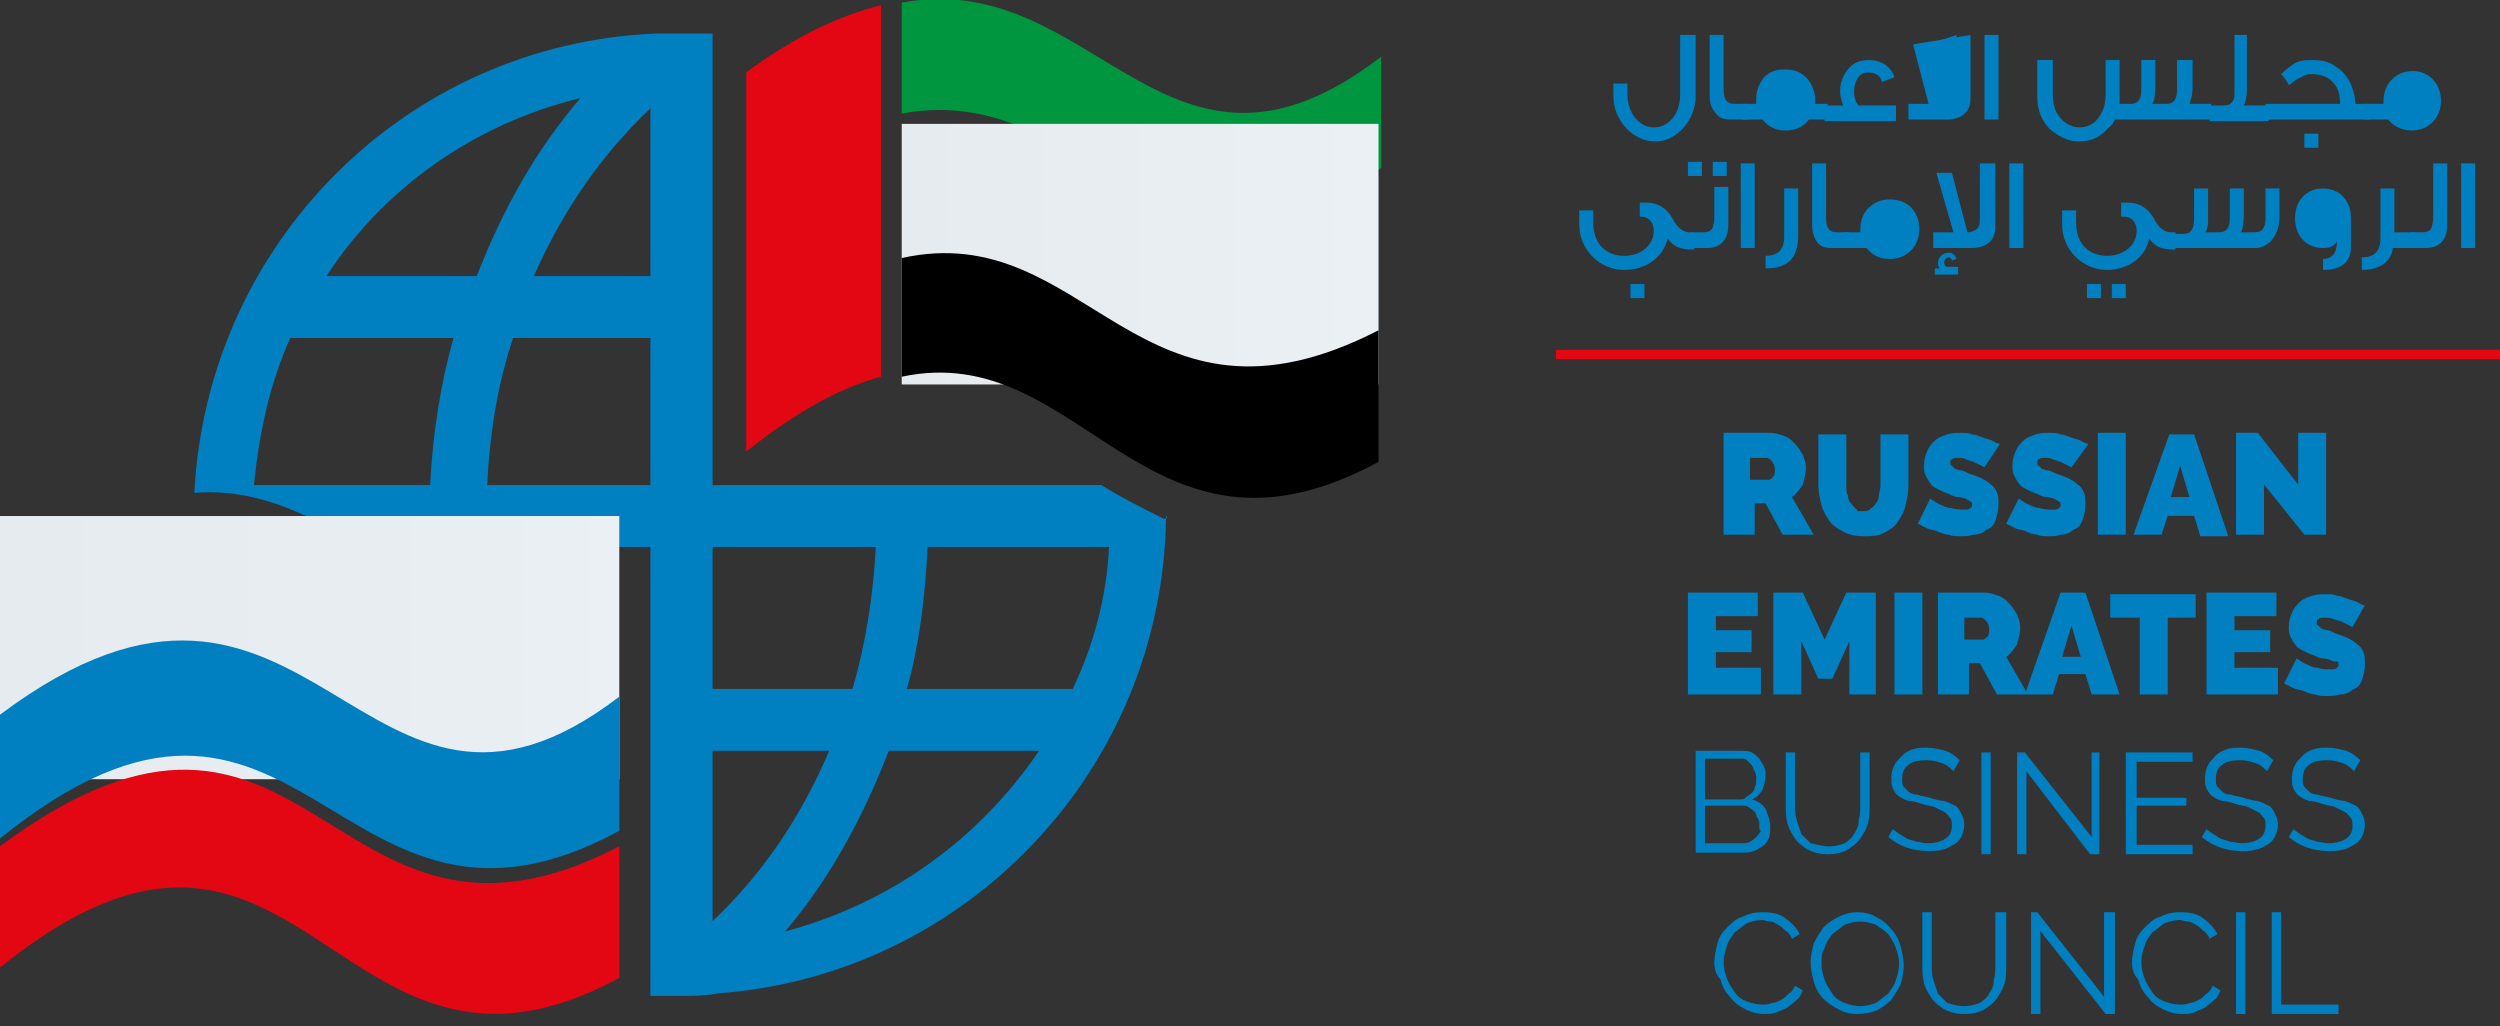 <svg width="190" height="78" viewBox="0 0 190 78" fill="none" xmlns="http://www.w3.org/2000/svg">
	<rect x="0" y="0" width="190" height="78" fill="#333333" stroke="none"/>
	<g clip-path="url(#clip0_214_281)">
		<path d="M84.287 41.572C84.09 45.494 83.105 49.024 81.53 52.357H68.926C69.911 48.828 70.305 45.298 70.501 41.572H84.287ZM67.547 57.063H78.969C74.44 63.73 67.744 68.633 59.67 70.79C63.018 66.868 65.578 62.162 67.547 57.063ZM66.563 41.572C66.366 45.298 65.775 49.024 64.79 52.357H54.156V41.572H66.563ZM54.156 57.063H63.018C60.852 62.162 57.898 66.476 54.156 70.005V57.063ZM49.43 36.866H37.023C37.22 32.945 37.811 29.219 38.992 25.689H49.43V36.866ZM49.43 20.983H40.568C42.734 16.081 45.688 11.767 49.43 8.237V20.983ZM44.112 7.453C40.765 11.375 38.205 15.885 36.235 20.983H24.813C29.146 14.316 36.038 9.414 44.112 7.453ZM22.056 25.689H34.463C33.478 29.219 32.887 32.945 32.69 36.866H19.299C19.693 32.945 20.481 29.219 22.056 25.689ZM88.422 39.416C86.847 38.631 85.271 37.847 83.696 36.866H70.698H66.563H54.156V25.689V20.983V8.237V6.473V2.551C53.368 2.551 52.778 2.551 51.99 2.551C51.202 2.551 50.611 2.551 49.824 2.551C30.918 3.335 15.754 18.434 14.77 37.455C19.89 37.062 23.828 39.416 27.767 41.572H29.736H32.887H37.023H49.43V75.692C50.217 75.692 50.808 75.692 51.596 75.692C52.581 75.692 53.565 75.692 54.55 75.496C73.455 74.123 88.422 58.436 88.619 39.219C88.816 39.416 88.619 39.416 88.422 39.416Z" fill="#0080C1"/>
		<path d="M47.067 39.218H0V59.219H47.067V39.218Z" fill="url(#paint0_linear_214_281)"/>
		<path d="M0 54.317V63.73C23.041 45.101 25.404 74.906 47.067 63.141V52.945C27.374 68.043 23.829 36.473 0 54.317Z" fill="#0080C1"/>
		<path d="M0 64.319V73.535C23.041 54.906 25.404 86.085 47.067 74.319V64.319C24.814 75.888 23.829 46.671 0 64.319Z" fill="#E30613"/>
		<path d="M68.532 8.629C83.302 5.884 88.619 25.296 104.965 12.747V4.315C88.619 16.864 83.302 -2.548 68.532 0.197V8.629Z" fill="#009640"/>
		<path d="M104.768 9.414H68.532V29.219H104.768V9.414Z" fill="url(#paint1_linear_214_281)"/>
		<path d="M68.532 28.63C82.317 25.689 87.044 44.709 104.768 35.101V25.1C86.453 34.513 82.711 16.472 68.532 19.61V28.63Z" fill="black"/>
		<path d="M56.716 5.491V34.316C60.655 31.179 64.003 29.414 66.957 28.63V0.393C63.806 1.177 60.458 2.746 56.716 5.491Z" fill="#E30613"/>
	</g>
	<g clip-path="url(#clip1_214_281)">
		<path d="M172.653 77.063V69.325H173.361V76.348H177.728V77.063H172.653ZM169.939 77.063V69.325H170.647V77.063H169.939ZM162.033 73.134C162.033 72.658 162.151 72.182 162.269 71.706C162.387 71.229 162.623 70.872 162.977 70.515C163.331 70.158 163.685 69.801 164.157 69.682C164.629 69.444 165.101 69.325 165.691 69.325C166.399 69.325 166.989 69.444 167.461 69.801C167.933 70.158 168.287 70.515 168.523 70.991L167.933 71.348C167.815 71.11 167.697 70.872 167.461 70.753C167.343 70.634 167.107 70.396 166.871 70.277C166.635 70.158 166.517 70.039 166.281 70.039C166.045 70.039 165.809 69.92 165.691 69.92C165.219 69.92 164.865 70.039 164.511 70.158C164.157 70.396 163.921 70.634 163.567 70.872C163.331 71.229 163.095 71.467 162.977 71.944C162.859 72.301 162.741 72.658 162.741 73.134C162.741 73.61 162.859 73.967 162.977 74.325C163.095 74.682 163.331 75.039 163.567 75.396C163.803 75.753 164.157 75.991 164.511 76.11C164.865 76.229 165.219 76.348 165.691 76.348C165.927 76.348 166.163 76.348 166.399 76.229C166.635 76.229 166.871 76.11 167.107 75.991C167.343 75.872 167.461 75.753 167.697 75.515C167.933 75.396 168.051 75.158 168.169 74.92L168.759 75.277C168.641 75.515 168.523 75.872 168.287 75.991C168.051 76.229 167.815 76.348 167.579 76.587C167.343 76.706 166.989 76.825 166.753 76.944C166.399 77.063 166.163 77.063 165.809 77.063C165.337 77.063 164.865 76.944 164.393 76.706C163.921 76.467 163.567 76.229 163.213 75.753C162.859 75.396 162.623 74.92 162.505 74.444C162.151 74.086 162.033 73.61 162.033 73.134ZM155.07 70.753V77.063H154.362V69.325H154.834L159.909 75.753V69.325H160.735V77.063H160.027L155.07 70.753ZM149.288 76.467C149.76 76.467 150.114 76.348 150.468 76.229C150.822 75.991 151.058 75.753 151.176 75.515C151.412 75.158 151.53 74.92 151.53 74.444C151.648 74.086 151.648 73.729 151.648 73.253V69.325H152.474V73.253C152.474 73.729 152.474 74.325 152.356 74.682C152.238 75.158 152.002 75.515 151.766 75.872C151.53 76.229 151.176 76.467 150.822 76.706C150.468 76.944 149.878 77.063 149.288 77.063C148.698 77.063 148.226 76.944 147.754 76.706C147.4 76.467 147.046 76.229 146.81 75.872C146.574 75.515 146.338 75.158 146.22 74.682C146.102 74.206 146.102 73.729 146.102 73.253V69.325H146.81V73.253C146.81 73.61 146.81 74.086 146.928 74.444C147.046 74.801 147.164 75.158 147.282 75.515C147.518 75.753 147.754 75.991 147.99 76.229C148.462 76.348 148.816 76.467 149.288 76.467ZM138.431 73.253C138.431 73.729 138.549 74.086 138.667 74.444C138.785 74.801 139.021 75.158 139.257 75.515C139.493 75.872 139.847 76.11 140.201 76.229C140.555 76.348 140.909 76.467 141.381 76.467C141.854 76.467 142.208 76.348 142.562 76.229C142.916 75.991 143.152 75.753 143.506 75.515C143.742 75.158 143.978 74.92 144.096 74.444C144.214 74.086 144.332 73.729 144.332 73.253C144.332 72.777 144.214 72.42 144.096 72.063C143.978 71.706 143.742 71.348 143.506 70.991C143.27 70.753 142.916 70.515 142.562 70.277C142.208 70.158 141.854 70.039 141.381 70.039C140.909 70.039 140.555 70.158 140.201 70.277C139.847 70.515 139.611 70.753 139.257 70.991C139.021 71.348 138.785 71.586 138.667 72.063C138.431 72.42 138.431 72.777 138.431 73.253ZM141.145 77.063C140.673 77.063 140.083 76.944 139.729 76.706C139.257 76.467 138.903 76.229 138.549 75.872C138.195 75.515 137.959 75.039 137.841 74.563C137.723 74.086 137.605 73.61 137.605 73.134C137.605 72.658 137.723 72.182 137.841 71.706C138.077 71.229 138.313 70.872 138.549 70.515C138.903 70.158 139.257 69.92 139.729 69.682C140.201 69.444 140.673 69.325 141.145 69.325C141.618 69.325 142.208 69.444 142.562 69.682C143.034 69.92 143.388 70.158 143.742 70.634C144.096 70.991 144.332 71.467 144.45 71.944C144.568 72.42 144.686 72.896 144.686 73.372C144.686 73.848 144.568 74.325 144.45 74.801C144.214 75.277 143.978 75.634 143.742 75.991C143.388 76.348 143.034 76.587 142.562 76.825C142.208 76.944 141.736 77.063 141.145 77.063ZM130.289 73.134C130.289 72.658 130.407 72.182 130.525 71.706C130.643 71.229 130.879 70.872 131.233 70.515C131.587 70.158 131.941 69.801 132.413 69.682C132.885 69.444 133.357 69.325 133.947 69.325C134.655 69.325 135.245 69.444 135.717 69.801C136.189 70.158 136.543 70.515 136.779 70.991L136.189 71.348C136.071 71.11 135.953 70.872 135.717 70.753C135.599 70.634 135.363 70.396 135.127 70.277C134.891 70.158 134.773 70.039 134.537 70.039C134.301 70.039 134.065 69.92 133.947 69.92C133.475 69.92 133.121 70.039 132.767 70.158C132.413 70.396 132.177 70.634 131.823 70.872C131.587 71.229 131.351 71.467 131.233 71.944C131.115 72.301 130.997 72.658 130.997 73.134C130.997 73.61 131.115 73.967 131.233 74.325C131.351 74.682 131.587 75.039 131.823 75.396C132.059 75.753 132.413 75.991 132.767 76.11C133.121 76.229 133.475 76.348 133.947 76.348C134.183 76.348 134.419 76.348 134.655 76.229C134.891 76.229 135.127 76.11 135.363 75.991C135.599 75.872 135.717 75.753 135.953 75.515C136.189 75.396 136.307 75.158 136.425 74.92L137.015 75.277C136.897 75.515 136.779 75.872 136.543 75.991C136.307 76.229 136.071 76.348 135.835 76.587C135.599 76.706 135.245 76.825 135.009 76.944C134.655 77.063 134.419 77.063 134.065 77.063C133.593 77.063 133.121 76.944 132.649 76.706C132.177 76.467 131.823 76.229 131.469 75.753C131.115 75.396 130.879 74.92 130.761 74.444C130.407 74.086 130.289 73.61 130.289 73.134ZM178.908 58.61C178.672 58.372 178.436 58.134 178.082 58.015C177.728 57.896 177.374 57.777 176.902 57.777C176.194 57.777 175.722 57.896 175.486 58.134C175.131 58.372 175.013 58.729 175.013 59.205C175.013 59.443 175.013 59.681 175.131 59.801C175.25 59.92 175.368 60.039 175.486 60.158C175.604 60.277 175.84 60.396 176.194 60.396C176.43 60.515 176.784 60.515 177.138 60.634C177.492 60.753 177.964 60.872 178.2 60.872C178.554 60.991 178.79 61.11 179.026 61.229C179.262 61.348 179.38 61.586 179.498 61.824C179.616 62.062 179.734 62.301 179.734 62.658C179.734 63.015 179.616 63.372 179.498 63.61C179.38 63.848 179.144 64.086 178.908 64.205C178.672 64.324 178.318 64.562 178.082 64.562C177.728 64.682 177.374 64.682 177.02 64.682C175.84 64.682 174.777 64.324 173.951 63.61L174.305 63.015C174.423 63.134 174.659 63.253 174.777 63.372C175.013 63.491 175.131 63.61 175.368 63.729C175.604 63.848 175.84 63.848 176.076 63.967C176.312 63.967 176.666 64.086 176.902 64.086C177.492 64.086 177.964 63.967 178.318 63.729C178.672 63.491 178.79 63.134 178.79 62.777C178.79 62.539 178.79 62.301 178.672 62.181C178.554 62.062 178.436 61.824 178.2 61.705C177.964 61.586 177.728 61.467 177.492 61.348C177.256 61.229 176.902 61.229 176.548 61.11C176.194 60.991 175.84 60.872 175.486 60.872C175.131 60.753 174.895 60.634 174.777 60.515C174.541 60.396 174.423 60.158 174.305 59.92C174.187 59.681 174.187 59.443 174.187 59.086C174.187 58.729 174.305 58.372 174.423 58.134C174.541 57.896 174.777 57.658 175.013 57.42C175.249 57.181 175.486 57.062 175.84 56.943C176.194 56.824 176.548 56.824 176.902 56.824C177.374 56.824 177.846 56.943 178.318 57.062C178.672 57.181 179.026 57.42 179.38 57.777L178.908 58.61ZM172.299 58.61C172.063 58.372 171.827 58.134 171.473 58.015C171.119 57.896 170.765 57.777 170.293 57.777C169.585 57.777 169.113 57.896 168.877 58.134C168.523 58.372 168.405 58.729 168.405 59.205C168.405 59.443 168.405 59.681 168.523 59.801C168.641 59.92 168.759 60.039 168.877 60.158C168.995 60.277 169.231 60.396 169.585 60.396C169.821 60.515 170.175 60.515 170.529 60.634C170.883 60.753 171.355 60.872 171.591 60.872C171.945 60.991 172.181 61.11 172.417 61.229C172.653 61.348 172.771 61.586 172.889 61.824C173.007 62.062 173.125 62.301 173.125 62.658C173.125 63.015 173.007 63.372 172.889 63.61C172.771 63.848 172.535 64.086 172.299 64.205C172.063 64.324 171.709 64.562 171.473 64.562C171.119 64.682 170.765 64.682 170.411 64.682C169.231 64.682 168.169 64.324 167.343 63.61L167.697 63.015C167.815 63.134 168.051 63.253 168.169 63.372C168.405 63.491 168.523 63.61 168.759 63.729C168.995 63.848 169.231 63.848 169.467 63.967C169.703 63.967 170.057 64.086 170.293 64.086C170.883 64.086 171.355 63.967 171.709 63.729C172.063 63.491 172.181 63.134 172.181 62.777C172.181 62.539 172.181 62.301 172.063 62.181C171.945 62.062 171.827 61.824 171.591 61.705C171.355 61.586 171.119 61.467 170.883 61.348C170.647 61.229 170.293 61.229 169.939 61.11C169.585 60.991 169.231 60.872 168.877 60.872C168.523 60.753 168.287 60.634 168.169 60.515C167.933 60.396 167.815 60.158 167.697 59.92C167.579 59.681 167.579 59.443 167.579 59.086C167.579 58.729 167.697 58.372 167.815 58.134C167.933 57.896 168.169 57.658 168.405 57.42C168.641 57.181 168.877 57.062 169.231 56.943C169.585 56.824 169.939 56.824 170.293 56.824C170.765 56.824 171.237 56.943 171.709 57.062C172.063 57.181 172.417 57.42 172.771 57.777L172.299 58.61ZM166.635 64.205V64.92H161.561V57.181H166.635V57.896H162.387V60.634H166.163V61.229H162.387V64.205H166.635ZM154.008 58.61V64.92H153.3V57.181H153.89L158.965 63.61V57.181H159.555V64.92H158.847L154.008 58.61ZM150.586 64.92V57.181H151.294V64.92H150.586ZM148.462 58.61C148.226 58.372 147.99 58.134 147.636 58.015C147.282 57.896 146.928 57.777 146.456 57.777C145.748 57.777 145.276 57.896 145.04 58.134C144.686 58.372 144.568 58.729 144.568 59.205C144.568 59.443 144.568 59.681 144.686 59.801C144.804 59.92 144.922 60.039 145.04 60.158C145.158 60.277 145.394 60.396 145.748 60.396C145.984 60.515 146.338 60.515 146.692 60.634C147.046 60.753 147.518 60.872 147.754 60.872C148.108 60.991 148.344 61.11 148.58 61.229C148.816 61.348 148.934 61.586 149.052 61.824C149.17 62.062 149.288 62.301 149.288 62.658C149.288 63.015 149.17 63.372 149.052 63.61C148.934 63.848 148.698 64.086 148.462 64.205C148.226 64.324 147.872 64.562 147.636 64.562C147.282 64.682 146.928 64.682 146.574 64.682C145.394 64.682 144.332 64.324 143.506 63.61L143.86 63.015C143.978 63.134 144.214 63.253 144.332 63.372C144.568 63.491 144.686 63.61 144.922 63.729C145.158 63.848 145.394 63.848 145.63 63.967C145.866 63.967 146.22 64.086 146.456 64.086C147.046 64.086 147.518 63.967 147.872 63.729C148.226 63.491 148.344 63.134 148.344 62.777C148.344 62.539 148.344 62.301 148.226 62.181C148.108 62.062 147.99 61.824 147.754 61.705C147.518 61.586 147.282 61.467 147.046 61.348C146.81 61.229 146.456 61.229 146.102 61.11C145.748 60.991 145.394 60.872 145.04 60.872C144.686 60.753 144.45 60.634 144.332 60.515C144.096 60.396 143.978 60.158 143.86 59.92C143.742 59.681 143.742 59.443 143.742 59.086C143.742 58.729 143.86 58.372 143.978 58.134C144.096 57.896 144.332 57.658 144.568 57.42C144.804 57.181 145.04 57.062 145.394 56.943C145.748 56.824 146.102 56.824 146.456 56.824C146.928 56.824 147.4 56.943 147.872 57.062C148.226 57.181 148.58 57.42 148.934 57.777L148.462 58.61ZM139.021 64.324C139.493 64.324 139.847 64.205 140.201 64.086C140.555 63.848 140.791 63.61 140.909 63.372C141.145 63.015 141.263 62.777 141.263 62.301C141.381 61.943 141.381 61.586 141.381 61.11V57.181H142.09V61.11C142.09 61.586 142.09 62.181 141.972 62.539C141.854 63.015 141.618 63.372 141.381 63.729C141.145 64.086 140.791 64.324 140.437 64.562C140.083 64.801 139.493 64.92 138.903 64.92C138.313 64.92 137.841 64.801 137.369 64.562C137.015 64.324 136.661 64.086 136.425 63.729C136.189 63.372 135.953 63.015 135.835 62.539C135.717 62.062 135.717 61.586 135.717 61.11V57.181H136.425V61.11C136.425 61.467 136.425 61.943 136.543 62.301C136.661 62.658 136.779 63.015 136.897 63.372C137.133 63.61 137.369 63.848 137.605 64.086C138.195 64.205 138.549 64.324 139.021 64.324ZM129.581 57.896V60.753H132.177C132.413 60.753 132.531 60.753 132.649 60.634C132.767 60.515 133.003 60.396 133.121 60.277C133.239 60.158 133.357 60.039 133.357 59.801C133.475 59.681 133.475 59.443 133.475 59.205C133.475 58.967 133.475 58.848 133.357 58.61C133.239 58.491 133.239 58.253 133.121 58.134C133.003 58.015 132.885 57.896 132.767 57.777C132.649 57.658 132.413 57.658 132.295 57.658H129.581V57.896ZM133.711 62.777C133.711 62.539 133.711 62.42 133.593 62.181C133.475 62.062 133.475 61.824 133.357 61.705C133.239 61.586 133.121 61.467 132.885 61.348C132.767 61.229 132.531 61.229 132.413 61.229H129.581V64.086H132.413C132.649 64.086 132.767 64.086 133.003 63.967C133.239 63.848 133.357 63.729 133.475 63.61C133.593 63.491 133.711 63.372 133.829 63.134C133.711 63.134 133.711 63.015 133.711 62.777ZM134.537 62.896C134.537 63.134 134.537 63.491 134.419 63.729C134.301 63.967 134.183 64.205 133.947 64.324C133.711 64.444 133.475 64.682 133.239 64.682C133.003 64.801 132.649 64.801 132.413 64.801H128.873V57.062H132.413C132.649 57.062 132.885 57.062 133.121 57.181C133.357 57.3 133.475 57.42 133.711 57.658C133.829 57.896 133.947 58.015 134.065 58.253C134.183 58.491 134.183 58.729 134.183 58.967C134.183 59.324 134.065 59.681 133.947 60.039C133.711 60.396 133.475 60.634 133.121 60.753C133.593 60.872 133.947 61.11 134.183 61.467C134.419 62.062 134.537 62.42 134.537 62.896ZM178.79 47.658C178.554 47.538 178.318 47.419 178.082 47.3C177.846 47.181 177.728 47.181 177.374 47.062C177.138 46.943 176.902 46.943 176.666 46.943C176.43 46.943 176.312 46.943 176.194 47.062C176.076 47.062 176.076 47.181 176.076 47.3C176.076 47.419 176.076 47.538 176.194 47.538C176.312 47.658 176.312 47.658 176.43 47.777C176.548 47.777 176.666 47.896 176.902 47.896C177.02 47.896 177.256 48.015 177.492 48.134C177.846 48.253 178.2 48.372 178.436 48.491C178.672 48.61 178.908 48.729 179.144 48.967C179.38 49.086 179.498 49.324 179.616 49.562C179.734 49.8 179.734 50.158 179.734 50.515C179.734 50.991 179.616 51.348 179.498 51.705C179.38 52.062 179.144 52.3 178.79 52.419C178.554 52.658 178.2 52.777 177.846 52.777C177.492 52.896 177.138 52.896 176.784 52.896C176.548 52.896 176.194 52.896 175.958 52.777C175.722 52.777 175.368 52.658 175.131 52.539C174.895 52.419 174.541 52.419 174.305 52.3C174.069 52.181 173.833 52.062 173.597 51.943L174.541 50.039C174.777 50.158 175.013 50.396 175.368 50.515C175.604 50.634 175.84 50.753 176.194 50.753C176.43 50.872 176.784 50.872 177.138 50.872C177.374 50.872 177.492 50.872 177.61 50.753C177.728 50.634 177.728 50.634 177.728 50.515C177.728 50.396 177.728 50.277 177.61 50.277C177.374 50.277 177.256 50.277 177.138 50.158C177.02 50.158 176.784 50.039 176.548 50.039C176.312 50.039 176.076 49.919 175.84 49.8C175.486 49.681 175.249 49.562 175.013 49.443C174.777 49.324 174.541 49.205 174.423 48.967C174.305 48.848 174.187 48.61 174.069 48.372C173.951 48.134 173.951 47.896 173.951 47.658C173.951 47.181 174.069 46.824 174.187 46.586C174.305 46.229 174.541 45.991 174.777 45.753C175.013 45.515 175.368 45.396 175.722 45.277C176.076 45.157 176.43 45.157 176.784 45.157C177.02 45.157 177.374 45.157 177.61 45.277C177.846 45.277 178.082 45.396 178.436 45.515C178.672 45.634 178.908 45.634 179.144 45.753C179.38 45.872 179.498 45.991 179.734 45.991L178.79 47.658ZM173.125 50.991V52.777H167.697V45.038H173.007V46.824H169.821V47.896H172.535V49.562H169.821V50.753H173.125V50.991ZM166.989 46.943H164.747V52.777H162.623V46.943H160.381V45.157H166.871V46.943H166.989ZM158.138 49.919L157.43 47.538L156.722 49.919H158.138ZM156.604 45.038H158.493L161.089 52.777H158.965L158.493 51.229H156.486L156.014 52.777H153.89L156.604 45.038ZM149.406 48.61H150.704C150.822 48.61 150.94 48.491 151.058 48.372C151.176 48.253 151.176 48.015 151.176 47.777C151.176 47.538 151.058 47.3 150.94 47.181C150.822 47.062 150.704 46.943 150.586 46.943H149.288V48.61H149.406ZM147.282 52.777V45.038H150.822C151.176 45.038 151.53 45.157 151.884 45.277C152.238 45.396 152.474 45.634 152.71 45.872C152.946 46.11 153.064 46.348 153.3 46.705C153.418 47.062 153.536 47.3 153.536 47.658C153.536 48.134 153.418 48.491 153.3 48.967C153.064 49.324 152.828 49.681 152.474 49.919L154.126 52.777H151.766L150.468 50.396H149.642V52.777H147.282ZM143.978 52.777V45.038H146.102V52.777H143.978ZM140.555 52.777V48.729L139.257 51.586H138.195L136.897 48.729V52.777H134.773V45.038H137.015L138.667 48.61L140.319 45.038H142.562V52.777H140.555ZM133.829 50.991V52.777H128.283V45.038H133.593V46.824H130.407V47.896H133.121V49.562H130.407V50.753H133.829V50.991ZM172.063 36.824V40.634H169.939V32.895H171.591L174.659 36.824V32.895H176.784V40.634H175.131L172.063 36.824ZM166.399 37.776L165.691 35.395L164.983 37.776H166.399ZM164.865 33.015H166.753L169.349 40.753H167.225L166.753 39.205H164.747L164.275 40.634H162.151L164.865 33.015ZM159.437 40.634V32.895H161.561V40.634H159.437ZM157.43 35.515C157.194 35.395 156.958 35.276 156.722 35.157C156.486 35.038 156.368 35.038 156.014 34.919C155.896 34.8 155.66 34.8 155.424 34.8C155.188 34.8 155.07 34.8 154.952 34.919C154.834 34.919 154.834 35.038 154.834 35.157C154.834 35.276 154.834 35.395 154.952 35.395C155.07 35.515 155.07 35.515 155.188 35.634C155.306 35.634 155.424 35.753 155.66 35.753C155.778 35.753 156.014 35.872 156.25 35.991C156.604 36.11 156.958 36.229 157.194 36.348C157.43 36.467 157.666 36.586 157.902 36.824C158.138 36.943 158.256 37.181 158.374 37.419C158.493 37.657 158.493 38.015 158.493 38.372C158.493 38.848 158.375 39.205 158.256 39.562C158.138 39.919 157.902 40.157 157.548 40.276C157.312 40.515 156.958 40.634 156.604 40.634C156.368 40.753 156.014 40.753 155.66 40.753C155.424 40.753 155.07 40.753 154.834 40.634C154.598 40.634 154.244 40.515 154.008 40.396C153.772 40.276 153.418 40.276 153.182 40.157C152.946 40.038 152.71 39.919 152.474 39.8L153.418 37.896C153.654 38.015 153.89 38.253 154.244 38.372C154.48 38.491 154.716 38.61 155.07 38.61C155.306 38.729 155.66 38.729 156.014 38.729C156.25 38.729 156.368 38.729 156.486 38.61C156.604 38.491 156.604 38.491 156.604 38.372C156.604 38.253 156.604 38.134 156.486 38.134C156.368 38.015 156.25 38.015 156.132 37.896C156.014 37.896 155.778 37.776 155.542 37.776C155.306 37.776 155.07 37.657 154.834 37.538C154.48 37.419 154.244 37.3 154.008 37.181C153.772 37.062 153.536 36.943 153.418 36.705C153.3 36.586 153.182 36.348 153.064 36.11C152.946 35.872 152.946 35.634 152.946 35.395C152.946 34.919 153.064 34.562 153.182 34.324C153.3 33.967 153.536 33.729 153.772 33.491C154.008 33.253 154.362 33.134 154.716 33.015C155.07 32.895 155.424 32.895 155.778 32.895C156.014 32.895 156.368 32.895 156.604 33.015C156.84 33.015 157.076 33.134 157.43 33.253C157.666 33.372 157.902 33.372 158.138 33.491C158.374 33.61 158.493 33.729 158.729 33.729L157.43 35.515ZM150.822 35.515C150.586 35.395 150.35 35.276 150.114 35.157C149.878 35.038 149.76 35.038 149.406 34.919C149.288 34.8 149.052 34.8 148.816 34.8C148.58 34.8 148.462 34.8 148.344 34.919C148.226 34.919 148.226 35.038 148.226 35.157C148.226 35.276 148.226 35.395 148.344 35.395C148.462 35.515 148.462 35.515 148.58 35.634C148.698 35.634 148.816 35.753 149.052 35.753C149.17 35.753 149.406 35.872 149.642 35.991C149.996 36.11 150.35 36.229 150.586 36.348C150.822 36.467 151.058 36.586 151.294 36.824C151.53 36.943 151.648 37.181 151.766 37.419C151.884 37.657 151.884 38.015 151.884 38.372C151.884 38.848 151.766 39.205 151.648 39.562C151.53 39.919 151.294 40.157 150.94 40.276C150.704 40.515 150.35 40.634 149.996 40.634C149.642 40.753 149.288 40.753 148.934 40.753C148.698 40.753 148.344 40.753 148.108 40.634C147.872 40.634 147.518 40.515 147.282 40.396C147.046 40.276 146.692 40.276 146.456 40.157C146.22 40.038 145.984 39.919 145.748 39.8L146.692 37.896C146.928 38.015 147.164 38.253 147.518 38.372C147.754 38.491 147.99 38.61 148.344 38.61C148.58 38.729 148.934 38.729 149.288 38.729C149.524 38.729 149.642 38.729 149.76 38.61C149.878 38.491 149.878 38.491 149.878 38.372C149.878 38.253 149.878 38.134 149.76 38.134C149.642 38.015 149.524 38.015 149.406 37.896C149.288 37.896 149.052 37.776 148.816 37.776C148.58 37.776 148.344 37.657 148.108 37.538C147.754 37.419 147.518 37.3 147.282 37.181C147.046 37.062 146.81 36.943 146.692 36.705C146.574 36.586 146.456 36.348 146.338 36.11C146.22 35.872 146.22 35.634 146.22 35.395C146.22 34.919 146.338 34.562 146.456 34.324C146.574 33.967 146.81 33.729 147.046 33.491C147.282 33.253 147.636 33.134 147.99 33.015C148.344 32.895 148.698 32.895 149.052 32.895C149.288 32.895 149.642 32.895 149.878 33.015C150.114 33.015 150.35 33.134 150.704 33.253C150.94 33.372 151.176 33.372 151.412 33.491C151.648 33.61 151.766 33.729 152.002 33.729L150.822 35.515ZM141.499 38.848C141.736 38.848 141.972 38.848 142.09 38.729C142.208 38.61 142.444 38.491 142.562 38.253C142.68 38.134 142.798 37.896 142.798 37.657C142.798 37.419 142.916 37.181 142.916 36.943V33.015H145.04V36.943C145.04 37.419 144.922 38.015 144.804 38.491C144.686 38.967 144.45 39.324 144.214 39.681C143.978 40.038 143.624 40.276 143.152 40.515C142.68 40.753 142.208 40.753 141.618 40.753C141.027 40.753 140.437 40.634 140.083 40.396C139.611 40.157 139.257 39.919 139.021 39.562C138.785 39.205 138.549 38.848 138.431 38.372C138.313 37.896 138.195 37.419 138.195 36.943V33.015H140.319V36.943C140.319 37.181 140.319 37.419 140.437 37.657C140.437 37.896 140.555 38.134 140.673 38.253C140.791 38.372 140.909 38.61 141.145 38.729C141.027 38.848 141.263 38.848 141.499 38.848ZM133.121 36.467H134.419C134.537 36.467 134.655 36.348 134.773 36.229C134.891 36.11 134.891 35.872 134.891 35.634C134.891 35.395 134.773 35.157 134.655 35.038C134.537 34.919 134.419 34.8 134.301 34.8H133.003V36.467H133.121ZM130.997 40.634V32.895H134.537C134.891 32.895 135.245 33.015 135.599 33.134C135.953 33.253 136.189 33.491 136.425 33.729C136.661 33.967 136.779 34.205 137.015 34.562C137.133 34.919 137.251 35.157 137.251 35.515C137.251 35.991 137.133 36.348 137.015 36.824C136.779 37.181 136.543 37.538 136.189 37.776L137.841 40.634H135.481L134.183 38.253H133.357V40.634H130.997Z" fill="#0080C1"/>
		<path d="M128.873 2.657V7.3C128.873 9.086 127.456 10.753 125.804 10.753C124.152 10.753 122.618 9.205 122.618 7.3V6.348H123.68V7.181C123.68 8.491 124.506 9.681 125.686 9.681C126.866 9.681 127.692 8.61 127.692 7.181V2.657" fill="#0080C1"/>
		<path d="M130.997 2.657V6.824C130.997 7.3 131.115 7.657 131.351 7.776C131.469 7.895 131.823 7.895 132.177 7.895H132.885V9.086H131.587C130.997 9.086 130.643 8.967 130.407 8.61C130.053 8.253 129.935 7.776 129.935 7.3V2.657" fill="#0080C1"/>
		<path d="M138.903 9.086H137.487C137.015 9.681 136.425 9.919 135.717 9.919C135.009 9.919 134.419 9.681 133.947 9.086H132.413V7.895H133.475C133.475 7.776 133.475 7.657 133.475 7.538C133.475 6.824 133.711 6.348 134.065 5.872C134.537 5.395 135.009 5.276 135.717 5.276C136.425 5.276 136.897 5.514 137.369 5.991C137.723 6.467 137.959 6.943 137.959 7.657V7.895H138.903V9.086Z" fill="#0080C1"/>
		<path d="M136.779 7.657C136.779 7.3 136.661 7.062 136.543 6.705C136.307 6.467 136.071 6.348 135.717 6.348C135.363 6.348 135.127 6.467 134.891 6.705C134.773 6.943 134.655 7.181 134.655 7.538C134.655 8.252 135.127 8.848 135.717 8.848C136.071 8.848 136.307 8.729 136.543 8.491C136.661 8.252 136.779 8.014 136.779 7.657Z" fill="#0080C1"/>
		<path d="M142.089 4.562C142.915 4.562 143.741 5.038 143.977 5.872L143.033 6.229C142.915 5.753 142.561 5.514 141.971 5.514C141.617 5.514 141.381 5.633 141.145 5.991C141.027 6.229 140.909 6.586 140.909 6.943C140.909 7.419 141.027 7.776 141.263 8.014H144.095V9.205H138.667V8.014H140.083C139.965 7.657 139.847 7.3 139.847 6.943C139.847 6.229 140.083 5.753 140.437 5.276C140.909 4.681 141.499 4.562 142.089 4.562Z" fill="#0080C1"/>
		<path d="M146.574 3.372L147.754 7.895C148.108 7.895 148.226 7.776 148.462 7.657C148.698 7.419 148.698 7.181 148.698 6.705V2.657" fill="#0080C1"/>
		<path d="M149.76 2.657V7.538C149.76 8.491 149.052 9.086 147.99 9.086H145.04V7.895H146.574L145.394 3.372" fill="#0080C1"/>
		<path d="M151.884 2.657V9.086H150.822V2.657" fill="#0080C1"/>
		<path d="M168.169 9.086H160.734C160.616 9.324 160.498 9.562 160.262 9.681C159.672 10.395 158.964 10.753 158.02 10.753C157.194 10.753 156.486 10.395 155.778 9.8C155.188 9.205 154.834 8.372 154.834 7.419V4.562H156.014V7.181C156.014 7.776 156.132 8.372 156.486 8.848C156.84 9.324 157.43 9.681 158.02 9.681C158.61 9.681 159.2 9.443 159.554 8.848C159.908 8.372 160.026 7.776 160.026 7.181V4.562H161.088V7.3C161.088 7.538 161.088 7.776 161.088 7.895H161.914C162.504 7.895 162.74 7.538 162.74 6.824V4.562H163.803V6.705C163.803 7.3 163.685 7.776 163.566 7.895H164.629C165.219 7.895 165.455 7.538 165.455 6.824V4.562H166.635V6.705C166.635 7.181 166.517 7.538 166.399 7.895H168.051V9.086H168.169Z" fill="#0080C1"/>
		<path d="M170.765 2.657V6.824C170.765 7.419 170.647 7.776 170.529 8.014H172.417V9.205H167.933V8.014H168.995C169.349 8.014 169.585 7.895 169.703 7.657C169.821 7.538 169.821 7.3 169.821 6.943V2.657" fill="#0080C1"/>
		<path d="M176.193 10.157H175.131V11.229H176.193V10.157Z" fill="#0080C1"/>
		<path d="M180.088 9.086H172.181V7.895H177.845C177.845 7.3 177.727 6.705 177.373 6.348C177.019 5.872 176.429 5.633 175.721 5.633C175.485 5.633 175.249 5.633 174.895 5.872C174.541 5.991 174.305 6.229 173.951 6.467C173.833 6.229 173.715 5.991 173.361 5.633C173.715 5.276 174.069 5.038 174.423 4.8C174.895 4.562 175.249 4.562 175.721 4.562C176.429 4.562 177.019 4.681 177.491 5.038C178.436 5.633 178.908 6.586 179.026 7.895H180.088V9.086Z" fill="#0080C1"/>
		<path d="M185.516 7.657C185.516 8.967 184.572 9.919 183.274 9.919C182.566 9.919 181.858 9.562 181.504 9.086H179.733V7.896H181.149C181.149 7.776 181.149 7.657 181.149 7.657C181.149 6.348 182.094 5.396 183.392 5.396C184.572 5.396 185.516 6.348 185.516 7.657Z" fill="#0080C1"/>
		<path d="M184.336 7.657C184.336 6.943 183.864 6.348 183.274 6.348C182.684 6.348 182.212 6.824 182.212 7.657C182.212 8.371 182.684 8.967 183.392 8.967C183.982 8.967 184.336 8.371 184.336 7.657Z" fill="#0080C1"/>
		<path d="M128.754 17.776V18.967C127.574 18.967 127.22 18.729 126.748 18.134C126.394 19.562 125.096 20.515 123.444 20.515C121.556 20.515 120.022 18.967 120.022 17.062V15.991H121.084V16.943C121.084 18.491 122.028 19.443 123.444 19.443C124.742 19.443 125.686 18.61 125.686 17.538C125.686 16.943 125.332 16.467 124.742 16.467C124.624 16.467 124.624 16.467 124.624 16.467V15.396H125.096C125.922 15.396 126.63 15.753 127.102 16.586C127.456 17.3 127.928 17.657 128.4 17.657H128.754V17.776Z" fill="#0080C1"/>
		<path d="M124.979 21.586H123.917V22.657H124.979V21.586Z" fill="#0080C1"/>
		<path d="M131.351 17.062C131.351 18.253 130.761 18.848 129.699 18.848H128.519V17.657H129.463C129.817 17.657 130.053 17.538 130.171 17.3C130.171 17.181 130.289 16.943 130.289 16.586V14.205H131.351V17.062Z" fill="#0080C1"/>
		<path d="M129.345 12.3H128.283V13.372H129.345V12.3Z" fill="#0080C1"/>
		<path d="M131.232 12.3H130.17V13.372H131.232V12.3Z" fill="#0080C1"/>
		<path d="M133.357 12.419H132.295V18.848H133.357V12.419Z" fill="#0080C1"/>
		<path d="M136.661 14.324V17.896C136.661 19.681 135.835 20.396 134.183 20.396V19.443C135.127 19.443 135.599 18.967 135.599 18.015V14.324H136.661Z" fill="#0080C1"/>
		<path d="M140.555 18.848H139.257C138.667 18.848 138.313 18.729 138.077 18.372C137.841 18.015 137.723 17.658 137.723 17.062V12.419H138.785V16.586C138.785 17.062 138.903 17.419 139.139 17.538C139.257 17.658 139.611 17.658 139.965 17.658H140.555V18.848Z" fill="#0080C1"/>
		<path d="M145.866 17.419C145.866 18.729 144.922 19.681 143.624 19.681C142.916 19.681 142.326 19.443 141.854 18.848H140.083V17.657H141.382C141.382 17.538 141.382 17.419 141.382 17.419C141.382 16.11 142.326 15.157 143.624 15.157C145.04 15.157 145.866 16.11 145.866 17.419Z" fill="#0080C1"/>
		<path d="M144.803 17.419C144.803 16.705 144.331 16.11 143.741 16.11C143.151 16.11 142.679 16.586 142.679 17.419C142.679 18.134 143.151 18.729 143.859 18.729C144.331 18.729 144.803 18.253 144.803 17.419Z" fill="#0080C1"/>
		<path d="M151.648 12.419V17.3C151.648 18.253 150.94 18.848 149.878 18.848H146.928V17.658H148.462L147.164 13.134H148.344L149.524 17.658C149.878 17.658 149.996 17.538 150.232 17.419C150.468 17.181 150.468 16.943 150.468 16.467V12.419H151.648Z" fill="#0080C1"/>
		<path d="M148.698 20.872H147.045V20.396H147.399C147.281 20.157 147.281 20.038 147.281 20.038C147.281 19.562 147.635 19.205 148.107 19.205C148.343 19.205 148.579 19.324 148.698 19.681L148.343 19.8C148.343 19.681 148.225 19.562 148.107 19.562C147.871 19.562 147.753 19.8 147.753 19.919C147.753 20.157 147.871 20.276 147.989 20.276H148.816V20.872H148.698Z" fill="#0080C1"/>
		<path d="M153.772 12.419H152.71V18.848H153.772V12.419Z" fill="#0080C1"/>
		<path d="M165.337 17.776V18.967C164.157 18.967 163.803 18.729 163.331 18.134C163.095 19.562 161.678 20.515 160.144 20.515C158.256 20.515 156.722 18.967 156.722 17.062V15.991H157.784V16.943C157.784 18.491 158.728 19.443 160.144 19.443C161.442 19.443 162.387 18.61 162.387 17.538C162.387 16.943 162.032 16.467 161.442 16.467C161.442 16.467 161.324 16.467 161.206 16.467V15.396H161.678C162.505 15.396 163.213 15.753 163.685 16.586C164.039 17.3 164.511 17.657 164.983 17.657H165.337V17.776Z" fill="#0080C1"/>
		<path d="M161.561 21.586H160.499V22.657H161.561V21.586Z" fill="#0080C1"/>
		<path d="M159.672 21.586H158.61V22.657H159.672V21.586Z" fill="#0080C1"/>
		<path d="M165.101 17.777H165.927C166.517 17.777 166.753 17.419 166.753 16.586V14.324H167.815V16.467C167.815 17.062 167.815 17.419 167.579 17.658H168.641C169.231 17.658 169.467 17.3 169.467 16.586V14.324H170.529V16.467C170.529 17.062 170.411 17.538 170.293 17.658H171.355C171.945 17.658 172.181 17.3 172.181 16.586V14.324H173.243V16.467C173.243 17.896 172.417 18.848 171.355 18.848H164.865V17.777H165.101Z" fill="#0080C1"/>
		<path d="M178.672 18.729C178.672 19.919 177.964 20.515 176.547 20.515V19.681C177.256 19.681 177.61 19.205 177.61 18.372C177.374 18.729 177.019 18.848 176.547 18.848C175.249 18.848 174.423 17.896 174.423 16.586C174.423 15.277 175.249 14.324 176.547 14.324C177.846 14.324 178.672 15.277 178.672 16.586V18.729Z" fill="#0080C1"/>
		<path d="M177.61 16.705C177.61 15.872 177.138 15.396 176.548 15.396C175.958 15.396 175.604 15.991 175.604 16.586C175.604 17.3 175.958 17.895 176.666 17.895C177.138 17.895 177.61 17.3 177.61 16.705Z" fill="#0080C1"/>
		<path d="M183.628 18.848H181.858C181.74 19.919 180.796 20.515 179.498 20.515V19.562C180.442 19.562 180.914 19.086 180.914 18.134V14.324H181.976V17.658H183.628V18.848Z" fill="#0080C1"/>
		<path d="M185.988 17.062C185.988 18.253 185.398 18.848 184.336 18.848H183.156V17.658H184.1C184.454 17.658 184.69 17.538 184.808 17.3C184.808 17.181 184.926 16.943 184.926 16.586V12.419H185.988V17.062Z" fill="#0080C1"/>
		<path d="M188.112 12.419H187.05V18.848H188.112V12.419Z" fill="#0080C1"/>
		<path d="M190 26.586H118.252V27.3H190V26.586Z" fill="#E30613"/>
	</g>
	<defs>
		<linearGradient id="paint0_linear_214_281" x1="0.03" y1="49.291" x2="47.161" y2="49.291" gradientUnits="userSpaceOnUse">
			<stop stop-color="#E5EBEE"/>
			<stop offset="0.796" stop-color="#E9EEF2"/>
			<stop offset="1" stop-color="#EAF0F4"/>
		</linearGradient>
		<linearGradient id="paint1_linear_214_281" x1="68.587" y1="19.46" x2="104.9" y2="19.46" gradientUnits="userSpaceOnUse">
			<stop stop-color="#E5EBEE"/>
			<stop offset="1" stop-color="#EAF0F4"/>
		</linearGradient>
		<clipPath id="clip0_214_281">
			<rect width="104.965" height="77.063" fill="white"/>
		</clipPath>
		<clipPath id="clip1_214_281">
			<rect width="71.748" height="74.406" fill="white" transform="translate(118.252 2.657)"/>
		</clipPath>
	</defs>
</svg>
